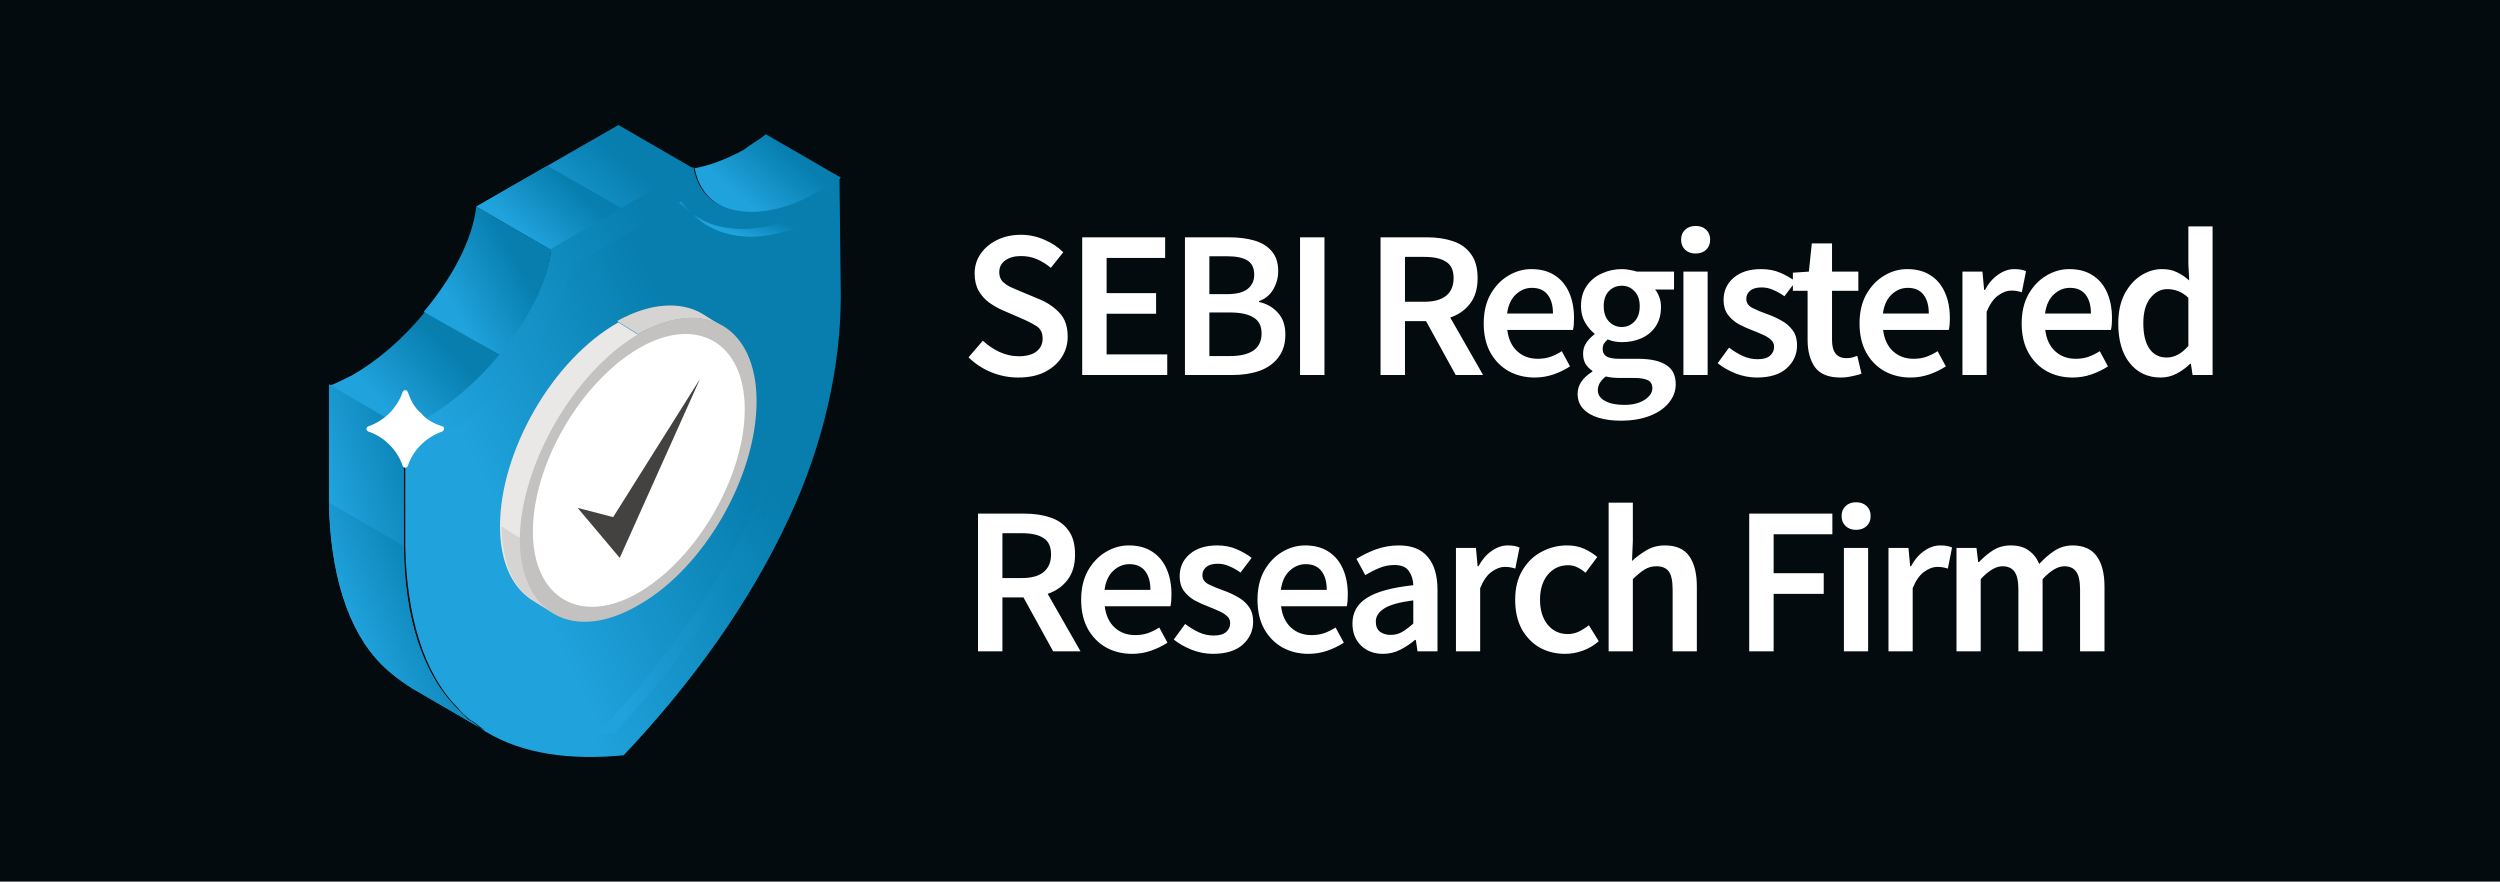 <svg width="190" height="67" viewBox="0 0 190 67" fill="none" xmlns="http://www.w3.org/2000/svg">
<rect width="190" height="67" fill="#030B0E"/>
<path d="M63.9 13.5C63.4 14 62.8 14.4 62.2 14.7C60.5 15.7 58.7 16.2 57.2 16.2C54.9 16.2 53.2 15 52.8 12.8H52.7C53.9 12.6 55.2 12.1 56.5 11.4C57 11 57.6 10.7 58.2 10.2L63.9 13.5Z" fill="url(#paint0_linear_8621_455)"/>
<path d="M36.8 55.5L31.3 52.3C30.5 51.8 29.7 51.2 29 50.5C26.4 47.9 25.1 43.5 25 38.2V29.2L30.7 32.5V41.5C30.7 46.8 32.1 51.2 34.7 53.8L35.6 54.7C35.7 54.7 35.7 54.8 35.8 54.8C36.1 55 36.3 55.2 36.6 55.4C36.7 55.5 36.8 55.5 36.8 55.5Z" fill="url(#paint1_linear_8621_455)"/>
<path d="M36.8 55.5L31.3 52.3C30.5 51.8 29.7 51.2 29 50.5C26.4 47.9 25.1 43.5 25 38.2L30.7 41.5C30.7 46.8 32.1 51.2 34.7 53.8L35.6 54.7C35.7 54.7 35.7 54.8 35.8 54.8C36.1 55 36.3 55.2 36.6 55.4C36.7 55.5 36.8 55.5 36.8 55.5Z" fill="url(#paint2_linear_8621_455)"/>
<path d="M41.9 19L36.2 15.7L47 9.5L52.7 12.8L41.9 19Z" fill="url(#paint3_linear_8621_455)"/>
<path d="M41.9 19L36.2 15.7L41.6 12.6L47.4 15.9L41.9 19Z" fill="url(#paint4_linear_8621_455)"/>
<path d="M32.3 23.7C30.7 25.7 28.7 27.4 26.8 28.5C26.2 28.8 25.6 29.1 25.1 29.3L30.8 32.6C31.4 32.4 31.9 32.1 32.5 31.8C34.4 30.7 36.3 29 38 27L32.3 23.7Z" fill="url(#paint5_linear_8621_455)"/>
<path d="M41.9 19L36.2 15.7C35.9 18.3 34.3 21.2 32.2 23.7L38 27C40.1 24.5 41.6 21.6 41.9 19Z" fill="url(#paint6_linear_8621_455)"/>
<path d="M63.9 22.5C63.9 27.8 62.6 33.7 60 39.3C57 45.8 52.6 51.9 47.4 57.4C43.3 57.8 39.7 57.3 36.9 55.6C36.9 55.6 36.8 55.6 36.8 55.5L36.7 55.4C36.4 55.2 36.2 55 35.9 54.8C35.8 54.8 35.8 54.7 35.7 54.7C35.4 54.4 35.1 54.2 34.8 53.8C32.2 51.2 30.9 46.8 30.8 41.5V32.5C31.4 32.3 31.9 32 32.5 31.7C36.7 29.3 41.4 23.6 41.9 18.9L51.2 13.5L52.7 12.7C53.1 15 54.8 16.1 57.1 16.1C58.7 16.1 60.4 15.6 62.1 14.6C62.7 14.3 63.3 13.9 63.8 13.4L63.9 22.5Z" fill="url(#paint7_linear_8621_455)"/>
<path d="M52.5 16.2C52.3 15.9 52 15.7 51.8 15.3L51.6 15.4C51.9 15.7 52.2 15.9 52.5 16.2Z" fill="url(#paint8_linear_8621_455)"/>
<path d="M62.2 16.7C62 16.8 61.7 16.9 61.5 17V21.9C61.5 27 60.2 32.7 57.8 38C55.2 43.7 51.2 49.5 46 55.1C45.4 55.1 44.8 55.2 44.3 55.2C41.5 55.2 39.2 54.7 37.3 53.6C37.2 53.5 37.1 53.5 37.1 53.4L37 53.3C36.8 53.1 36.6 53 36.4 52.8L36.3 52.7C36.5 52.9 36.7 53.1 36.9 53.2C37 53.3 37.1 53.3 37.1 53.4C37.3 53.6 37.5 53.7 37.7 53.9C37.7 53.9 37.8 53.9 37.8 54C37.9 54 38 54.1 38 54.2C39.8 55.2 42.2 55.8 45 55.8C45.6 55.8 46.1 55.8 46.7 55.7C52 50 55.9 44.3 58.5 38.6C60.9 33.4 62.2 27.6 62.2 22.5V16.7Z" fill="url(#paint9_linear_8621_455)"/>
<path d="M57.1 18C58.5 18 60 17.7 61.5 17V16.1C59.8 16.9 58.1 17.4 56.5 17.4C54.5 17.4 53.4 16.8 52.7 16.3C53.7 17.4 55.4 18 57.1 18Z" fill="url(#paint10_linear_8621_455)"/>
<path d="M36.9 53.4C37.1 53.5 37.2 53.6 37.2 53.6C39 54.6 41.4 55.2 44.2 55.2C44.8 55.2 45.3 55.2 45.9 55.1C51.2 49.4 55.1 43.7 57.7 38C60.1 32.8 61.4 27 61.4 21.9V17C59.9 17.6 58.4 18 57 18C55 18 53.2 17.3 51.6 15.5L43.4 20.2C42.4 25.4 37.5 30.9 33.3 33.4C33 33.6 32.7 33.7 32.4 33.9V41.7C32.4 46.6 33.6 50.6 35.8 52.8C35.9 52.9 35.9 52.9 36 53L36.1 53.1C36.5 53.1 36.7 53.2 36.9 53.4Z" fill="url(#paint11_linear_8621_455)"/>
<path d="M53.3 23.8L54.9 24.8C53.3 23.8 51 24 48.5 25.4L46.9 24.4C49.4 23 51.7 22.9 53.3 23.8Z" fill="#D6D4D2"/>
<path d="M42.2 46.7L40.6 45.7C39 44.8 38 42.8 38 40C38 34.3 42 27.3 47 24.5L48.6 25.5C43.6 28.4 39.6 35.3 39.6 41C39.6 43.8 40.6 45.8 42.2 46.7Z" fill="#E9E8E6"/>
<path d="M42.2 46.7L40.6 45.7C39 44.7 38.2 42.9 38.1 40L39.7 41C39.6 43.8 40.6 45.8 42.2 46.7Z" fill="#D6D4D2"/>
<path d="M48.5 25.401C53.5 22.501 57.5 24.801 57.5 30.501C57.5 36.201 53.5 43.201 48.5 46.001C43.5 48.901 39.5 46.601 39.5 40.901C39.6 35.301 43.6 28.301 48.5 25.401Z" fill="#C4C2C0"/>
<path d="M48.5 26.5C52.9 23.901 56.6 26 56.6 31.101C56.6 36.2 53 42.401 48.6 45.001C44.2 47.6 40.5 45.501 40.5 40.401C40.5 35.3 44.1 29.101 48.5 26.5Z" fill="white"/>
<path d="M53.2 28.8L47.1 42.4L43.9 38.6L46.6 39.3L53.2 28.8Z" fill="#434240"/>
<path d="M33.6 32.8C33 33 32.4 33.4 32 33.8C31.5 34.3 31.2 34.8 31 35.4C30.9 35.6 30.7 35.6 30.6 35.4C30.2 34.2 29.2 33.2 28 32.8C27.8 32.7 27.8 32.5 28 32.4C28.6 32.2 29.2 31.8 29.6 31.4C30 31 30.4 30.4 30.6 29.8C30.7 29.6 30.9 29.6 31 29.8C31.2 30.4 31.5 31 32 31.4C32.4 31.9 33 32.2 33.6 32.4C33.8 32.4 33.8 32.7 33.6 32.8Z" fill="white"/>
<path d="M77.384 28.692C76.68 28.692 75.997 28.559 75.336 28.292C74.685 28.025 74.109 27.647 73.608 27.156L74.696 25.892C75.069 26.244 75.496 26.532 75.976 26.756C76.456 26.969 76.936 27.076 77.416 27.076C78.013 27.076 78.467 26.953 78.776 26.708C79.085 26.463 79.24 26.137 79.24 25.732C79.24 25.295 79.085 24.98 78.776 24.788C78.477 24.596 78.093 24.399 77.624 24.196L76.184 23.572C75.843 23.423 75.507 23.231 75.176 22.996C74.856 22.761 74.589 22.463 74.376 22.1C74.173 21.737 74.072 21.3 74.072 20.788C74.072 20.233 74.221 19.737 74.52 19.3C74.829 18.852 75.245 18.5 75.768 18.244C76.301 17.977 76.909 17.844 77.592 17.844C78.2 17.844 78.787 17.967 79.352 18.212C79.917 18.447 80.403 18.767 80.808 19.172L79.864 20.356C79.533 20.079 79.181 19.86 78.808 19.7C78.445 19.54 78.04 19.46 77.592 19.46C77.101 19.46 76.701 19.572 76.392 19.796C76.093 20.009 75.944 20.308 75.944 20.692C75.944 20.959 76.019 21.183 76.168 21.364C76.328 21.535 76.536 21.684 76.792 21.812C77.048 21.929 77.32 22.047 77.608 22.164L79.032 22.756C79.651 23.023 80.157 23.375 80.552 23.812C80.947 24.239 81.144 24.831 81.144 25.588C81.144 26.153 80.995 26.671 80.696 27.14C80.397 27.609 79.965 27.988 79.4 28.276C78.845 28.553 78.173 28.692 77.384 28.692ZM82.247 28.5V18.036H88.551V19.604H84.103V22.276H87.863V23.844H84.103V26.932H88.711V28.5H82.247ZM90.056 28.5V18.036H93.4C94.126 18.036 94.766 18.116 95.32 18.276C95.885 18.436 96.328 18.708 96.648 19.092C96.979 19.465 97.144 19.972 97.144 20.612C97.144 21.103 97.016 21.567 96.76 22.004C96.504 22.431 96.147 22.724 95.688 22.884V22.948C96.264 23.076 96.739 23.348 97.112 23.764C97.496 24.169 97.688 24.724 97.688 25.428C97.688 26.121 97.512 26.697 97.16 27.156C96.819 27.615 96.344 27.956 95.736 28.18C95.128 28.393 94.44 28.5 93.672 28.5H90.056ZM91.912 22.356H93.24C93.966 22.356 94.493 22.223 94.824 21.956C95.155 21.689 95.32 21.332 95.32 20.884C95.32 20.372 95.15 20.009 94.808 19.796C94.467 19.583 93.955 19.476 93.272 19.476H91.912V22.356ZM91.912 27.06H93.48C94.248 27.06 94.84 26.921 95.256 26.644C95.672 26.356 95.88 25.919 95.88 25.332C95.88 24.777 95.677 24.377 95.272 24.132C94.867 23.876 94.269 23.748 93.48 23.748H91.912V27.06ZM98.803 28.5V18.036H100.659V28.5H98.803ZM104.922 28.5V18.036H108.458C109.183 18.036 109.834 18.132 110.41 18.324C110.996 18.516 111.455 18.841 111.786 19.3C112.127 19.748 112.298 20.361 112.298 21.14C112.298 21.94 112.106 22.585 111.722 23.076C111.348 23.567 110.847 23.919 110.218 24.132L112.714 28.5H110.634L108.378 24.404H106.778V28.5H104.922ZM106.778 22.932H108.266C108.98 22.932 109.524 22.783 109.898 22.484C110.282 22.175 110.474 21.727 110.474 21.14C110.474 20.543 110.282 20.127 109.898 19.892C109.524 19.647 108.98 19.524 108.266 19.524H106.778V22.932ZM116.634 28.692C115.909 28.692 115.253 28.532 114.666 28.212C114.08 27.881 113.616 27.412 113.274 26.804C112.933 26.185 112.762 25.444 112.762 24.58C112.762 23.727 112.933 22.991 113.274 22.372C113.626 21.753 114.08 21.279 114.634 20.948C115.189 20.617 115.77 20.452 116.378 20.452C117.093 20.452 117.69 20.612 118.17 20.932C118.65 21.241 119.013 21.679 119.258 22.244C119.504 22.799 119.626 23.444 119.626 24.18C119.626 24.564 119.6 24.863 119.546 25.076H114.554C114.64 25.769 114.89 26.308 115.306 26.692C115.722 27.076 116.245 27.268 116.874 27.268C117.216 27.268 117.53 27.22 117.818 27.124C118.117 27.017 118.41 26.873 118.698 26.692L119.322 27.844C118.949 28.089 118.533 28.292 118.074 28.452C117.616 28.612 117.136 28.692 116.634 28.692ZM114.538 23.828H118.026C118.026 23.22 117.893 22.745 117.626 22.404C117.36 22.052 116.96 21.876 116.426 21.876C115.968 21.876 115.557 22.047 115.194 22.388C114.842 22.719 114.624 23.199 114.538 23.828ZM123.163 31.972C122.545 31.972 121.985 31.897 121.483 31.748C120.993 31.599 120.603 31.369 120.315 31.06C120.038 30.761 119.899 30.383 119.899 29.924C119.899 29.273 120.273 28.713 121.019 28.244V28.18C120.817 28.052 120.646 27.881 120.507 27.668C120.379 27.455 120.315 27.188 120.315 26.868C120.315 26.559 120.401 26.281 120.571 26.036C120.753 25.78 120.955 25.572 121.179 25.412V25.348C120.913 25.145 120.673 24.863 120.459 24.5C120.257 24.137 120.155 23.727 120.155 23.268C120.155 22.66 120.299 22.148 120.587 21.732C120.875 21.316 121.254 21.001 121.723 20.788C122.203 20.564 122.715 20.452 123.259 20.452C123.473 20.452 123.675 20.473 123.867 20.516C124.07 20.548 124.251 20.591 124.411 20.644H127.227V22.004H125.787C125.915 22.153 126.022 22.345 126.107 22.58C126.193 22.804 126.235 23.055 126.235 23.332C126.235 23.908 126.102 24.399 125.835 24.804C125.569 25.199 125.211 25.497 124.763 25.7C124.315 25.903 123.814 26.004 123.259 26.004C123.089 26.004 122.913 25.988 122.731 25.956C122.55 25.924 122.369 25.871 122.187 25.796C122.07 25.903 121.974 26.009 121.899 26.116C121.835 26.223 121.803 26.367 121.803 26.548C121.803 26.772 121.894 26.948 122.075 27.076C122.267 27.204 122.603 27.268 123.083 27.268H124.475C125.425 27.268 126.139 27.423 126.619 27.732C127.11 28.031 127.355 28.521 127.355 29.204C127.355 29.716 127.185 30.18 126.843 30.596C126.502 31.023 126.017 31.359 125.387 31.604C124.758 31.849 124.017 31.972 123.163 31.972ZM123.259 24.852C123.633 24.852 123.953 24.713 124.219 24.436C124.486 24.159 124.619 23.769 124.619 23.268C124.619 22.777 124.486 22.399 124.219 22.132C123.963 21.855 123.643 21.716 123.259 21.716C122.875 21.716 122.55 21.849 122.283 22.116C122.017 22.383 121.883 22.767 121.883 23.268C121.883 23.769 122.017 24.159 122.283 24.436C122.55 24.713 122.875 24.852 123.259 24.852ZM123.451 30.772C124.081 30.772 124.593 30.644 124.987 30.388C125.382 30.132 125.579 29.839 125.579 29.508C125.579 29.199 125.457 28.991 125.211 28.884C124.977 28.777 124.635 28.724 124.187 28.724H123.115C122.689 28.724 122.331 28.687 122.043 28.612C121.638 28.921 121.435 29.268 121.435 29.652C121.435 30.004 121.617 30.276 121.979 30.468C122.342 30.671 122.833 30.772 123.451 30.772ZM127.94 28.5V20.644H129.78V28.5H127.94ZM128.868 19.268C128.537 19.268 128.271 19.172 128.068 18.98C127.865 18.788 127.764 18.532 127.764 18.212C127.764 17.903 127.865 17.652 128.068 17.46C128.271 17.268 128.537 17.172 128.868 17.172C129.199 17.172 129.465 17.268 129.668 17.46C129.871 17.652 129.972 17.903 129.972 18.212C129.972 18.532 129.871 18.788 129.668 18.98C129.465 19.172 129.199 19.268 128.868 19.268ZM133.519 28.692C132.986 28.692 132.453 28.591 131.919 28.388C131.386 28.175 130.927 27.913 130.543 27.604L131.407 26.42C131.759 26.687 132.111 26.9 132.463 27.06C132.815 27.22 133.189 27.3 133.583 27.3C134.01 27.3 134.325 27.209 134.527 27.028C134.73 26.847 134.831 26.623 134.831 26.356C134.831 26.132 134.746 25.951 134.575 25.812C134.415 25.663 134.207 25.535 133.951 25.428C133.695 25.311 133.429 25.199 133.151 25.092C132.81 24.964 132.469 24.809 132.127 24.628C131.797 24.436 131.525 24.196 131.311 23.908C131.098 23.609 130.991 23.241 130.991 22.804C130.991 22.111 131.247 21.545 131.759 21.108C132.271 20.671 132.965 20.452 133.839 20.452C134.394 20.452 134.89 20.548 135.327 20.74C135.765 20.932 136.143 21.151 136.463 21.396L135.615 22.516C135.338 22.313 135.055 22.153 134.767 22.036C134.49 21.908 134.197 21.844 133.887 21.844C133.493 21.844 133.199 21.929 133.007 22.1C132.815 22.26 132.719 22.463 132.719 22.708C132.719 23.017 132.879 23.252 133.199 23.412C133.519 23.572 133.893 23.727 134.319 23.876C134.682 24.004 135.034 24.164 135.375 24.356C135.717 24.537 135.999 24.777 136.223 25.076C136.458 25.375 136.575 25.769 136.575 26.26C136.575 26.932 136.314 27.508 135.791 27.988C135.269 28.457 134.511 28.692 133.519 28.692ZM139.874 28.692C138.967 28.692 138.322 28.431 137.938 27.908C137.564 27.375 137.378 26.687 137.378 25.844V22.1H136.258V20.724L137.474 20.644L137.698 18.5H139.234V20.644H141.234V22.1H139.234V25.844C139.234 26.761 139.602 27.22 140.338 27.22C140.476 27.22 140.62 27.204 140.77 27.172C140.919 27.129 141.047 27.087 141.154 27.044L141.474 28.404C141.26 28.479 141.015 28.543 140.738 28.596C140.471 28.66 140.183 28.692 139.874 28.692ZM145.197 28.692C144.471 28.692 143.815 28.532 143.229 28.212C142.642 27.881 142.178 27.412 141.837 26.804C141.495 26.185 141.325 25.444 141.325 24.58C141.325 23.727 141.495 22.991 141.837 22.372C142.189 21.753 142.642 21.279 143.197 20.948C143.751 20.617 144.333 20.452 144.941 20.452C145.655 20.452 146.253 20.612 146.733 20.932C147.213 21.241 147.575 21.679 147.821 22.244C148.066 22.799 148.189 23.444 148.189 24.18C148.189 24.564 148.162 24.863 148.109 25.076H143.117C143.202 25.769 143.453 26.308 143.869 26.692C144.285 27.076 144.807 27.268 145.437 27.268C145.778 27.268 146.093 27.22 146.381 27.124C146.679 27.017 146.973 26.873 147.261 26.692L147.885 27.844C147.511 28.089 147.095 28.292 146.637 28.452C146.178 28.612 145.698 28.692 145.197 28.692ZM143.101 23.828H146.589C146.589 23.22 146.455 22.745 146.189 22.404C145.922 22.052 145.522 21.876 144.989 21.876C144.53 21.876 144.119 22.047 143.757 22.388C143.405 22.719 143.186 23.199 143.101 23.828ZM149.146 28.5V20.644H150.666L150.794 22.036H150.858C151.135 21.524 151.471 21.135 151.866 20.868C152.261 20.591 152.666 20.452 153.082 20.452C153.455 20.452 153.754 20.505 153.978 20.612L153.658 22.212C153.519 22.169 153.391 22.137 153.274 22.116C153.157 22.095 153.013 22.084 152.842 22.084C152.533 22.084 152.207 22.207 151.866 22.452C151.525 22.687 151.231 23.103 150.986 23.7V28.5H149.146ZM157.519 28.692C156.793 28.692 156.137 28.532 155.551 28.212C154.964 27.881 154.5 27.412 154.159 26.804C153.817 26.185 153.647 25.444 153.647 24.58C153.647 23.727 153.817 22.991 154.159 22.372C154.511 21.753 154.964 21.279 155.519 20.948C156.073 20.617 156.655 20.452 157.263 20.452C157.977 20.452 158.575 20.612 159.055 20.932C159.535 21.241 159.897 21.679 160.143 22.244C160.388 22.799 160.511 23.444 160.511 24.18C160.511 24.564 160.484 24.863 160.431 25.076H155.439C155.524 25.769 155.775 26.308 156.191 26.692C156.607 27.076 157.129 27.268 157.759 27.268C158.1 27.268 158.415 27.22 158.703 27.124C159.001 27.017 159.295 26.873 159.583 26.692L160.207 27.844C159.833 28.089 159.417 28.292 158.959 28.452C158.5 28.612 158.02 28.692 157.519 28.692ZM155.423 23.828H158.911C158.911 23.22 158.777 22.745 158.511 22.404C158.244 22.052 157.844 21.876 157.311 21.876C156.852 21.876 156.441 22.047 156.079 22.388C155.727 22.719 155.508 23.199 155.423 23.828ZM164.22 28.692C163.239 28.692 162.455 28.329 161.868 27.604C161.281 26.879 160.988 25.871 160.988 24.58C160.988 23.727 161.143 22.991 161.452 22.372C161.772 21.753 162.188 21.279 162.7 20.948C163.212 20.617 163.751 20.452 164.316 20.452C164.764 20.452 165.143 20.532 165.452 20.692C165.772 20.841 166.081 21.049 166.38 21.316L166.316 20.052V17.204H168.156V28.5H166.636L166.508 27.652H166.444C166.156 27.94 165.82 28.185 165.436 28.388C165.052 28.591 164.647 28.692 164.22 28.692ZM164.668 27.172C165.255 27.172 165.804 26.879 166.316 26.292V22.628C166.049 22.383 165.783 22.212 165.516 22.116C165.249 22.02 164.983 21.972 164.716 21.972C164.215 21.972 163.783 22.201 163.42 22.66C163.068 23.108 162.892 23.743 162.892 24.564C162.892 25.407 163.047 26.052 163.356 26.5C163.665 26.948 164.103 27.172 164.668 27.172ZM74.328 49.5V39.036H77.864C78.589 39.036 79.24 39.132 79.816 39.324C80.403 39.516 80.861 39.841 81.192 40.3C81.533 40.748 81.704 41.361 81.704 42.14C81.704 42.94 81.512 43.585 81.128 44.076C80.755 44.567 80.253 44.919 79.624 45.132L82.12 49.5H80.04L77.784 45.404H76.184V49.5H74.328ZM76.184 43.932H77.672C78.387 43.932 78.931 43.783 79.304 43.484C79.688 43.175 79.88 42.727 79.88 42.14C79.88 41.543 79.688 41.127 79.304 40.892C78.931 40.647 78.387 40.524 77.672 40.524H76.184V43.932ZM86.04 49.692C85.315 49.692 84.659 49.532 84.073 49.212C83.486 48.881 83.022 48.412 82.68 47.804C82.339 47.185 82.168 46.444 82.168 45.58C82.168 44.727 82.339 43.991 82.68 43.372C83.032 42.753 83.486 42.279 84.04 41.948C84.595 41.617 85.177 41.452 85.784 41.452C86.499 41.452 87.097 41.612 87.576 41.932C88.056 42.241 88.419 42.679 88.665 43.244C88.91 43.799 89.032 44.444 89.032 45.18C89.032 45.564 89.006 45.863 88.953 46.076H83.96C84.046 46.769 84.296 47.308 84.713 47.692C85.129 48.076 85.651 48.268 86.281 48.268C86.622 48.268 86.936 48.22 87.225 48.124C87.523 48.017 87.817 47.873 88.105 47.692L88.728 48.844C88.355 49.089 87.939 49.292 87.481 49.452C87.022 49.612 86.542 49.692 86.04 49.692ZM83.945 44.828H87.433C87.433 44.22 87.299 43.745 87.032 43.404C86.766 43.052 86.366 42.876 85.832 42.876C85.374 42.876 84.963 43.047 84.6 43.388C84.249 43.719 84.03 44.199 83.945 44.828ZM92.182 49.692C91.648 49.692 91.115 49.591 90.582 49.388C90.049 49.175 89.59 48.913 89.206 48.604L90.07 47.42C90.422 47.687 90.774 47.9 91.126 48.06C91.478 48.22 91.851 48.3 92.246 48.3C92.672 48.3 92.987 48.209 93.19 48.028C93.392 47.847 93.494 47.623 93.494 47.356C93.494 47.132 93.409 46.951 93.238 46.812C93.078 46.663 92.87 46.535 92.614 46.428C92.358 46.311 92.091 46.199 91.814 46.092C91.472 45.964 91.131 45.809 90.79 45.628C90.459 45.436 90.187 45.196 89.974 44.908C89.76 44.609 89.654 44.241 89.654 43.804C89.654 43.111 89.91 42.545 90.422 42.108C90.934 41.671 91.627 41.452 92.502 41.452C93.056 41.452 93.552 41.548 93.99 41.74C94.427 41.932 94.806 42.151 95.126 42.396L94.278 43.516C94.001 43.313 93.718 43.153 93.43 43.036C93.153 42.908 92.859 42.844 92.55 42.844C92.155 42.844 91.862 42.929 91.67 43.1C91.478 43.26 91.382 43.463 91.382 43.708C91.382 44.017 91.542 44.252 91.862 44.412C92.182 44.572 92.555 44.727 92.982 44.876C93.344 45.004 93.697 45.164 94.038 45.356C94.379 45.537 94.662 45.777 94.886 46.076C95.121 46.375 95.238 46.769 95.238 47.26C95.238 47.932 94.977 48.508 94.454 48.988C93.931 49.457 93.174 49.692 92.182 49.692ZM99.441 49.692C98.715 49.692 98.059 49.532 97.472 49.212C96.886 48.881 96.422 48.412 96.081 47.804C95.739 47.185 95.569 46.444 95.569 45.58C95.569 44.727 95.739 43.991 96.081 43.372C96.433 42.753 96.886 42.279 97.441 41.948C97.995 41.617 98.576 41.452 99.184 41.452C99.899 41.452 100.497 41.612 100.977 41.932C101.457 42.241 101.819 42.679 102.065 43.244C102.31 43.799 102.433 44.444 102.433 45.18C102.433 45.564 102.406 45.863 102.353 46.076H97.361C97.446 46.769 97.697 47.308 98.112 47.692C98.528 48.076 99.051 48.268 99.68 48.268C100.022 48.268 100.337 48.22 100.625 48.124C100.923 48.017 101.217 47.873 101.505 47.692L102.129 48.844C101.755 49.089 101.339 49.292 100.881 49.452C100.422 49.612 99.942 49.692 99.441 49.692ZM97.344 44.828H100.833C100.833 44.22 100.699 43.745 100.433 43.404C100.166 43.052 99.766 42.876 99.233 42.876C98.774 42.876 98.363 43.047 98.001 43.388C97.648 43.719 97.43 44.199 97.344 44.828ZM105.106 49.692C104.424 49.692 103.864 49.479 103.426 49.052C103 48.625 102.786 48.071 102.786 47.388C102.786 46.545 103.154 45.895 103.89 45.436C104.626 44.967 105.8 44.647 107.41 44.476C107.4 44.06 107.288 43.703 107.074 43.404C106.872 43.095 106.504 42.94 105.97 42.94C105.586 42.94 105.208 43.015 104.834 43.164C104.472 43.313 104.114 43.495 103.762 43.708L103.09 42.476C103.528 42.199 104.018 41.959 104.562 41.756C105.117 41.553 105.704 41.452 106.322 41.452C107.304 41.452 108.034 41.745 108.514 42.332C109.005 42.908 109.25 43.745 109.25 44.844V49.5H107.73L107.602 48.636H107.538C107.186 48.935 106.808 49.185 106.402 49.388C106.008 49.591 105.576 49.692 105.106 49.692ZM105.698 48.252C106.018 48.252 106.306 48.177 106.562 48.028C106.829 47.868 107.112 47.655 107.41 47.388V45.628C106.344 45.767 105.602 45.975 105.186 46.252C104.77 46.519 104.562 46.849 104.562 47.244C104.562 47.596 104.669 47.852 104.882 48.012C105.096 48.172 105.368 48.252 105.698 48.252ZM110.652 49.5V41.644H112.172L112.3 43.036H112.364C112.642 42.524 112.978 42.135 113.372 41.868C113.767 41.591 114.172 41.452 114.588 41.452C114.962 41.452 115.26 41.505 115.484 41.612L115.164 43.212C115.026 43.169 114.898 43.137 114.78 43.116C114.663 43.095 114.519 43.084 114.348 43.084C114.039 43.084 113.714 43.207 113.372 43.452C113.031 43.687 112.738 44.103 112.492 44.7V49.5H110.652ZM118.945 49.692C118.23 49.692 117.585 49.532 117.009 49.212C116.444 48.881 115.99 48.412 115.649 47.804C115.318 47.185 115.153 46.444 115.153 45.58C115.153 44.705 115.334 43.964 115.697 43.356C116.06 42.737 116.54 42.268 117.137 41.948C117.745 41.617 118.396 41.452 119.089 41.452C119.59 41.452 120.028 41.537 120.401 41.708C120.774 41.879 121.105 42.087 121.393 42.332L120.497 43.532C120.294 43.351 120.086 43.212 119.873 43.116C119.66 43.009 119.43 42.956 119.185 42.956C118.556 42.956 118.038 43.196 117.633 43.676C117.238 44.156 117.041 44.791 117.041 45.58C117.041 46.359 117.233 46.988 117.617 47.468C118.012 47.948 118.518 48.188 119.137 48.188C119.446 48.188 119.734 48.124 120.001 47.996C120.278 47.857 120.529 47.697 120.753 47.516L121.505 48.732C121.142 49.052 120.737 49.292 120.289 49.452C119.841 49.612 119.393 49.692 118.945 49.692ZM122.256 49.5V38.204H124.096V41.116L124.032 42.636C124.362 42.327 124.73 42.055 125.136 41.82C125.541 41.575 126.01 41.452 126.544 41.452C127.386 41.452 128 41.724 128.384 42.268C128.768 42.812 128.96 43.58 128.96 44.572V49.5H127.12V44.812C127.12 44.161 127.024 43.703 126.832 43.436C126.64 43.169 126.325 43.036 125.888 43.036C125.546 43.036 125.242 43.121 124.976 43.292C124.72 43.452 124.426 43.692 124.096 44.012V49.5H122.256ZM132.94 49.5V39.036H139.26V40.604H134.796V43.564H138.604V45.132H134.796V49.5H132.94ZM140.137 49.5V41.644H141.977V49.5H140.137ZM141.065 40.268C140.734 40.268 140.467 40.172 140.265 39.98C140.062 39.788 139.961 39.532 139.961 39.212C139.961 38.903 140.062 38.652 140.265 38.46C140.467 38.268 140.734 38.172 141.065 38.172C141.395 38.172 141.662 38.268 141.865 38.46C142.067 38.652 142.169 38.903 142.169 39.212C142.169 39.532 142.067 39.788 141.865 39.98C141.662 40.172 141.395 40.268 141.065 40.268ZM143.524 49.5V41.644H145.044L145.172 43.036H145.236C145.514 42.524 145.85 42.135 146.244 41.868C146.639 41.591 147.044 41.452 147.46 41.452C147.834 41.452 148.132 41.505 148.356 41.612L148.036 43.212C147.898 43.169 147.77 43.137 147.652 43.116C147.535 43.095 147.391 43.084 147.22 43.084C146.911 43.084 146.586 43.207 146.244 43.452C145.903 43.687 145.61 44.103 145.364 44.7V49.5H143.524ZM148.693 49.5V41.644H150.213L150.341 42.716H150.405C150.736 42.364 151.093 42.065 151.477 41.82C151.872 41.575 152.314 41.452 152.805 41.452C153.381 41.452 153.84 41.58 154.181 41.836C154.533 42.081 154.8 42.423 154.981 42.86C155.354 42.455 155.744 42.119 156.149 41.852C156.565 41.585 157.018 41.452 157.509 41.452C158.341 41.452 158.954 41.724 159.349 42.268C159.744 42.812 159.941 43.58 159.941 44.572V49.5H158.085V44.812C158.085 44.161 157.984 43.703 157.781 43.436C157.589 43.169 157.29 43.036 156.885 43.036C156.394 43.036 155.845 43.361 155.237 44.012V49.5H153.397V44.812C153.397 44.161 153.296 43.703 153.093 43.436C152.901 43.169 152.597 43.036 152.181 43.036C151.69 43.036 151.141 43.361 150.533 44.012V49.5H148.693Z" fill="white"/>
<defs>
<linearGradient id="paint0_linear_8621_455" x1="58.299" y1="10.2" x2="55.09" y2="14.014" gradientUnits="userSpaceOnUse">
<stop stop-color="#077EAE"/>
<stop offset="1" stop-color="#20A2DC"/>
</linearGradient>
<linearGradient id="paint1_linear_8621_455" x1="30.899" y1="29.2" x2="23.358" y2="31.354" gradientUnits="userSpaceOnUse">
<stop stop-color="#077EAE"/>
<stop offset="1" stop-color="#20A2DC"/>
</linearGradient>
<linearGradient id="paint2_linear_8621_455" x1="30.899" y1="38.2" x2="24.037" y2="41.18" gradientUnits="userSpaceOnUse">
<stop stop-color="#077EAE"/>
<stop offset="1" stop-color="#20A2DC"/>
</linearGradient>
<linearGradient id="paint3_linear_8621_455" x1="44.449" y1="9.5" x2="39.318" y2="15.174" gradientUnits="userSpaceOnUse">
<stop stop-color="#077EAE"/>
<stop offset="1" stop-color="#20A2DC"/>
</linearGradient>
<linearGradient id="paint4_linear_8621_455" x1="41.799" y1="12.6" x2="38.346" y2="16.448" gradientUnits="userSpaceOnUse">
<stop stop-color="#077EAE"/>
<stop offset="1" stop-color="#20A2DC"/>
</linearGradient>
<linearGradient id="paint5_linear_8621_455" x1="31.549" y1="23.7" x2="26.734" y2="28.144" gradientUnits="userSpaceOnUse">
<stop stop-color="#077EAE"/>
<stop offset="1" stop-color="#20A2DC"/>
</linearGradient>
<linearGradient id="paint6_linear_8621_455" x1="37.05" y1="15.7" x2="31.887" y2="18.522" gradientUnits="userSpaceOnUse">
<stop stop-color="#077EAE"/>
<stop offset="1" stop-color="#20A2DC"/>
</linearGradient>
<linearGradient id="paint7_linear_8621_455" x1="47.348" y1="12.7" x2="28.61" y2="21.509" gradientUnits="userSpaceOnUse">
<stop stop-color="#077EAE"/>
<stop offset="1" stop-color="#20A2DC"/>
</linearGradient>
<linearGradient id="paint8_linear_8621_455" x1="52.05" y1="15.3" x2="51.607" y2="15.582" gradientUnits="userSpaceOnUse">
<stop stop-color="#077EAE"/>
<stop offset="1" stop-color="#20A2DC"/>
</linearGradient>
<linearGradient id="paint9_linear_8621_455" x1="49.248" y1="16.7" x2="34.049" y2="23.11" gradientUnits="userSpaceOnUse">
<stop stop-color="#077EAE"/>
<stop offset="1" stop-color="#20A2DC"/>
</linearGradient>
<linearGradient id="paint10_linear_8621_455" x1="57.099" y1="16.1" x2="56.472" y2="17.95" gradientUnits="userSpaceOnUse">
<stop stop-color="#077EAE"/>
<stop offset="1" stop-color="#20A2DC"/>
</linearGradient>
<linearGradient id="paint11_linear_8621_455" x1="46.898" y1="15.5" x2="30.418" y2="23.165" gradientUnits="userSpaceOnUse">
<stop stop-color="#077EAE"/>
<stop offset="1" stop-color="#20A2DC"/>
</linearGradient>
</defs>
</svg>
